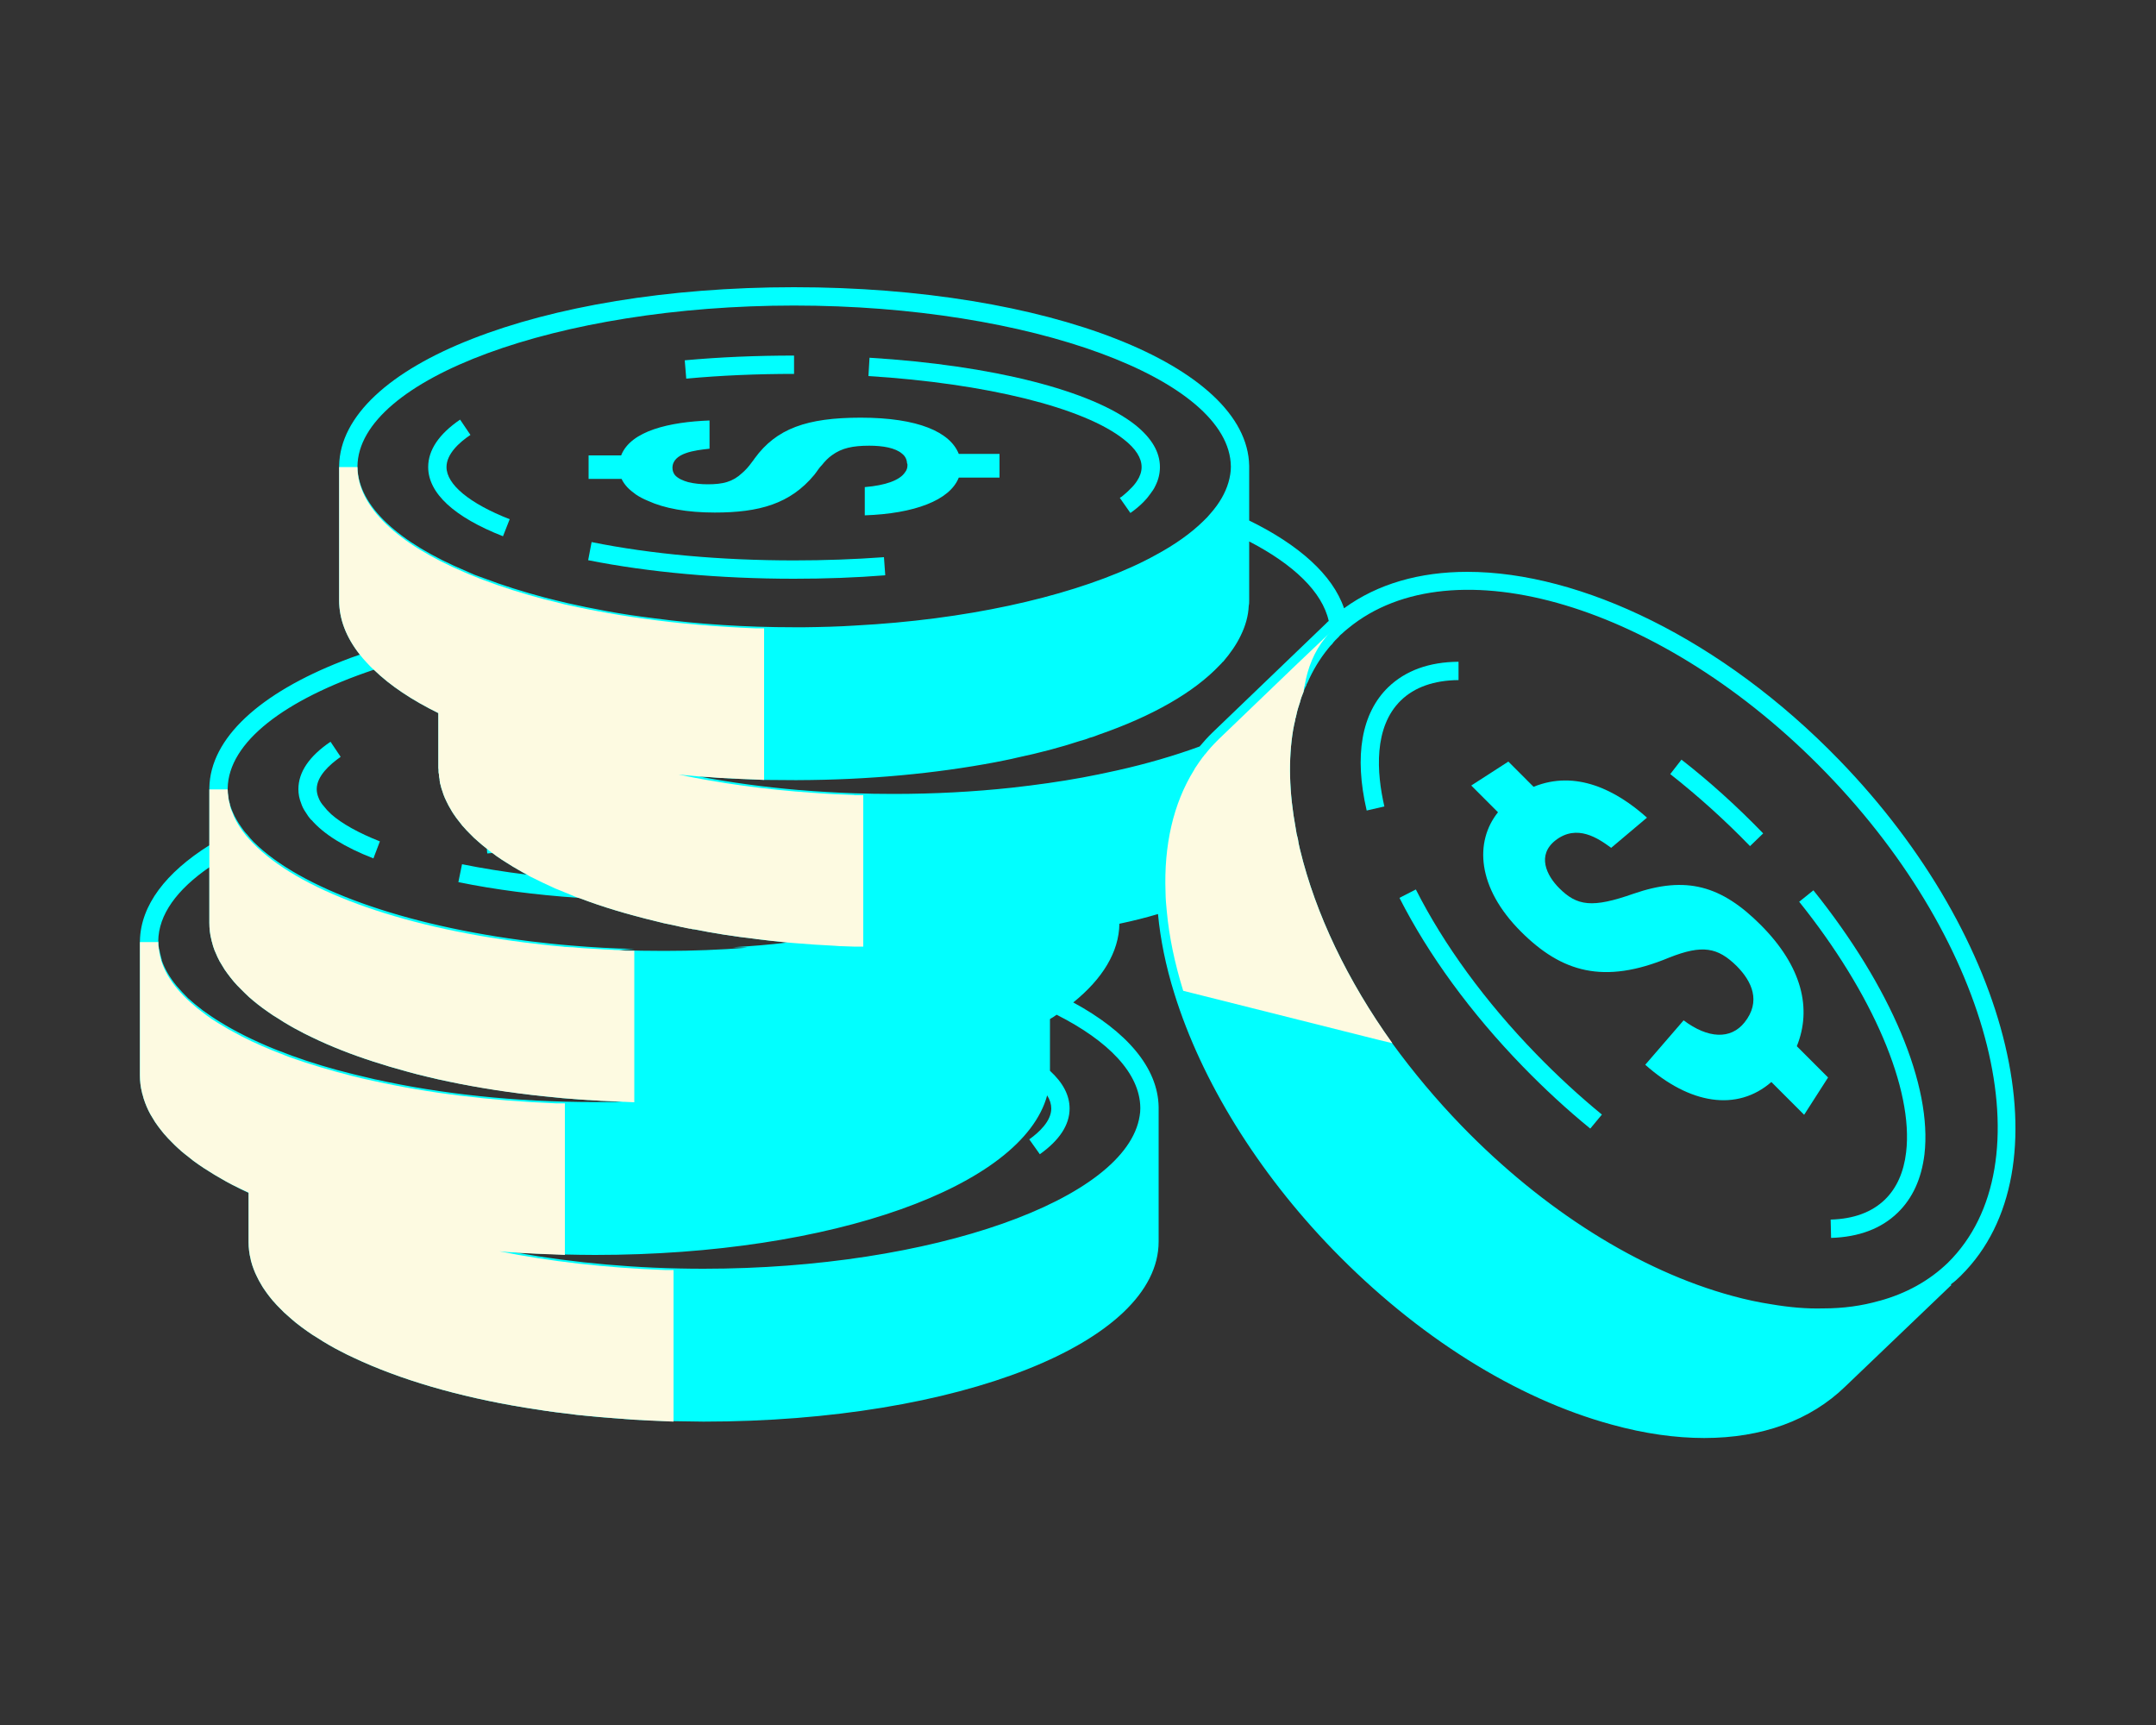 <svg width="100" height="80" viewBox="0 0 100 80" fill="none" xmlns="http://www.w3.org/2000/svg"><rect x="0" y="0" width="100" height="80" fill="#333333" stroke="none"/><g clip-path="url(#clip0_339_532)"><path d="M14.17 37.66C14.24 37.78 14.33 37.91 14.44 38.03H14.45C15.01 38.68 15.98 39.29 17.32 39.81L17.62 39.02C16.63 38.63 15.86 38.2 15.36 37.76C15.22 37.63 15.11 37.51 15.02 37.39C14.91 37.27 14.83 37.14 14.78 37.01C14.72 36.87 14.69 36.73 14.69 36.6C14.69 35.99 15.3 35.45 15.8 35.1L15.33 34.4C14.34 35.07 13.84 35.81 13.84 36.6C13.84 36.82 13.88 37.04 13.97 37.26C14.01 37.39 14.08 37.53 14.17 37.66Z" fill="#01FFFF"/><path d="M41.06 26.68L41 25.84C39.64 25.94 38.24 25.99 36.83 25.99C33.45 25.99 30.2 25.7 27.44 25.14L27.28 25.98C30.09 26.54 33.39 26.84 36.83 26.84C38.26 26.84 39.69 26.79 41.06 26.68Z" fill="#01FFFF"/><path d="M52.95 21.66C52.95 21.89 52.87 22.1 52.74 22.3C52.65 22.44 52.54 22.57 52.42 22.68C52.29 22.82 52.15 22.93 52.02 23.04C51.99 23.05 51.97 23.07 51.94 23.09L52.43 23.79C52.66 23.63 52.86 23.46 53.03 23.29C53.15 23.17 53.26 23.04 53.35 22.91C53.45 22.78 53.53 22.66 53.59 22.53C53.73 22.25 53.8 21.96 53.8 21.66C53.8 20.97 53.42 20.32 52.66 19.71C50.64 18.11 46.03 16.94 40.33 16.59L40.28 17.44C45.73 17.78 50.27 18.9 52.13 20.38C52.68 20.81 52.95 21.24 52.95 21.66Z" fill="#01FFFF"/><path d="M36.83 17.34V16.49C35.1 16.49 33.39 16.56 31.76 16.71L31.83 17.56C33.44 17.41 35.13 17.34 36.83 17.34Z" fill="#01FFFF"/><path d="M23.33 24.87L23.64 24.08C21.78 23.35 20.71 22.47 20.71 21.66C20.71 21.05 21.31 20.51 21.82 20.17L21.34 19.46C20.36 20.13 19.86 20.87 19.86 21.66C19.86 22.87 21.06 23.98 23.33 24.87Z" fill="#01FFFF"/><path d="M85.3 35.24C79.88 29.65 73.31 26.52 68.06 26.52C65.86 26.52 63.9 27.07 62.34 28.21C61.81 26.66 60.25 25.27 57.94 24.14V21.6C57.85 16.95 48.61 13.32 36.83 13.32C30.94 13.32 25.68 14.23 21.89 15.72C18.1 17.2 15.77 19.28 15.73 21.6V27.84C15.73 28.72 16.06 29.56 16.69 30.36C16.41 30.45 16.13 30.56 15.87 30.66C12.08 32.14 9.75 34.22 9.71 36.54V36.6V39.2C7.69 40.47 6.53 41.98 6.49 43.62V43.68V49.87C6.49 50.14 6.52 50.41 6.59 50.68C6.59 50.7 6.6 50.73 6.61 50.75C6.64 50.88 6.68 51.01 6.73 51.14C6.82 51.38 6.93 51.62 7.08 51.85C7.15 51.98 7.24 52.11 7.33 52.23C7.41 52.34 7.49 52.44 7.58 52.55C7.6 52.58 7.62 52.6 7.65 52.63C7.74 52.74 7.85 52.85 7.96 52.96C8.06 53.07 8.17 53.17 8.28 53.27C8.32 53.3 8.36 53.34 8.4 53.38C8.51 53.47 8.63 53.57 8.75 53.66C8.89 53.78 9.04 53.89 9.2 54C9.36 54.11 9.52 54.22 9.69 54.32C9.86 54.43 10.04 54.54 10.22 54.64C10.4 54.75 10.59 54.85 10.78 54.95C11.02 55.08 11.27 55.2 11.53 55.32V57.6C11.53 57.87 11.56 58.14 11.63 58.41C11.63 58.44 11.64 58.47 11.65 58.5C11.68 58.62 11.72 58.74 11.77 58.87C11.81 58.98 11.86 59.09 11.91 59.19C11.97 59.32 12.04 59.45 12.12 59.58C12.19 59.71 12.28 59.83 12.37 59.96C12.44 60.06 12.53 60.17 12.62 60.28C12.64 60.31 12.66 60.33 12.69 60.36C12.78 60.47 12.89 60.58 13 60.69C13.11 60.81 13.24 60.93 13.37 61.04C13.49 61.15 13.61 61.25 13.73 61.35C13.89 61.48 14.06 61.6 14.24 61.73C14.39 61.84 14.56 61.95 14.73 62.05C14.9 62.16 15.07 62.27 15.25 62.37C15.44 62.48 15.62 62.58 15.82 62.68C16.01 62.78 16.21 62.88 16.41 62.97C18.53 63.97 21.23 64.77 24.34 65.28C24.66 65.33 24.98 65.38 25.31 65.43C25.61 65.47 25.93 65.52 26.24 65.55C26.59 65.6 26.94 65.64 27.3 65.67C27.64 65.7 27.98 65.74 28.33 65.76C28.68 65.79 29.02 65.81 29.38 65.84C29.99 65.87 30.61 65.9 31.24 65.91C31.7 65.91 32.16 65.93 32.63 65.93C44.47 65.93 53.74 62.26 53.74 57.58V51.34C53.71 49.51 52.25 47.83 49.78 46.49C51.13 45.4 51.9 44.16 51.92 42.84C52.54 42.71 53.14 42.56 53.71 42.39C53.82 43.56 54.07 44.8 54.47 46.08C55.73 50.14 58.34 54.36 61.82 57.95C65.72 61.97 70.31 64.86 74.76 66.07C76.28 66.49 77.72 66.69 79.05 66.69C81.71 66.69 83.97 65.88 85.6 64.29L90.45 59.65C90.45 59.65 90.49 59.62 90.51 59.6L90.48 59.57C90.63 59.46 90.77 59.34 90.9 59.21C90.91 59.2 90.93 59.18 90.94 59.17C90.95 59.17 90.96 59.15 90.97 59.14C95.89 54.25 93.36 43.55 85.3 35.24ZM61.63 28.8C61.63 28.8 61.6 28.82 61.59 28.83L61.57 28.85C61.57 28.85 61.53 28.88 61.52 28.9L56.23 33.98C56.02 34.18 55.83 34.4 55.64 34.62C54.49 35.04 53.2 35.42 51.81 35.73C51.67 35.76 51.53 35.79 51.39 35.82C51.25 35.85 51.11 35.88 50.97 35.91C49.96 36.12 48.89 36.29 47.78 36.43C47.51 36.46 47.22 36.5 46.94 36.53C45.18 36.72 43.34 36.82 41.44 36.82C40.83 36.82 40.22 36.81 39.63 36.79C38.77 36.76 37.93 36.71 37.1 36.64H37.07C35.44 36.5 33.88 36.29 32.42 36.01C32.75 36.03 33.09 36.05 33.43 36.08H33.48C33.97 36.11 34.49 36.13 35 36.15L35.44 36.17C35.9 36.17 36.36 36.18 36.83 36.18H36.99C40.3 36.17 43.41 35.87 46.16 35.35C46.5 35.28 46.84 35.22 47.16 35.14C48.2 34.92 49.19 34.66 50.1 34.36C50.25 34.32 50.39 34.28 50.53 34.22C50.68 34.18 50.83 34.13 50.97 34.07C53.45 33.21 55.38 32.11 56.57 30.85C56.62 30.8 56.67 30.75 56.71 30.7C56.72 30.69 56.73 30.69 56.73 30.69C57.07 30.29 57.35 29.89 57.55 29.47C57.77 29.02 57.9 28.56 57.92 28.09C57.94 28.01 57.94 27.92 57.94 27.84V25.11C60 26.18 61.33 27.45 61.63 28.8ZM16.58 21.63C16.62 17.58 25.88 14.17 36.83 14.17C47.78 14.17 57.04 17.58 57.09 21.63V21.66C57.09 21.78 57.08 21.89 57.06 22.01C56.98 22.51 56.77 22.99 56.43 23.46C56.34 23.58 56.24 23.71 56.14 23.82C56.04 23.94 55.93 24.06 55.81 24.17C55.25 24.72 54.51 25.25 53.62 25.73C53.26 25.93 52.88 26.12 52.48 26.3C49.31 27.73 44.76 28.74 39.67 29.01C38.9 29.06 38.11 29.08 37.32 29.09H36.83C34.59 29.09 32.42 28.95 30.39 28.68C29.59 28.58 28.82 28.47 28.08 28.33C27.48 28.22 26.89 28.1 26.32 27.97C25.97 27.89 25.63 27.8 25.3 27.72C24.28 27.45 23.33 27.15 22.46 26.82C22.31 26.77 22.17 26.71 22.02 26.66C21.88 26.6 21.74 26.54 21.61 26.48C18.52 25.18 16.62 23.49 16.58 21.66V21.63ZM10.56 36.57C10.59 34.41 13.22 32.44 17.34 31.06C18.1 31.8 19.11 32.47 20.33 33.07V35.58C20.33 35.58 20.33 35.66 20.34 35.7V35.74C20.34 35.74 20.34 35.79 20.35 35.81H20.34C20.34 35.81 20.35 35.88 20.36 35.92C20.36 35.99 20.37 36.07 20.39 36.14C20.39 36.18 20.39 36.21 20.4 36.25C20.4 36.29 20.41 36.34 20.43 36.39C20.45 36.49 20.48 36.58 20.51 36.67H20.52C20.53 36.73 20.55 36.79 20.57 36.85C20.61 36.96 20.66 37.07 20.71 37.17C20.77 37.3 20.84 37.43 20.92 37.56C20.99 37.69 21.08 37.81 21.17 37.94C21.25 38.04 21.33 38.15 21.42 38.26C21.44 38.29 21.46 38.31 21.49 38.34C21.58 38.45 21.69 38.56 21.8 38.67C21.91 38.79 22.04 38.91 22.17 39.02C22.3 39.14 22.44 39.25 22.58 39.36L22.6 39.58C22.68 39.57 22.75 39.57 22.83 39.56H22.84C22.91 39.61 22.97 39.66 23.04 39.71C23.2 39.82 23.36 39.93 23.53 40.03C23.7 40.14 23.88 40.25 24.06 40.35C24.18 40.43 24.3 40.49 24.42 40.56C23.37 40.43 22.37 40.27 21.43 40.08L21.26 40.91C22.96 41.26 24.84 41.5 26.83 41.64H26.84L26.87 41.65H26.88C27.95 42.06 29.13 42.41 30.41 42.72C30.67 42.79 30.94 42.85 31.21 42.9C31.48 42.96 31.76 43.02 32.04 43.07C32.1 43.09 32.15 43.1 32.21 43.1C33.11 43.28 34.05 43.43 35.03 43.54C35.05 43.54 35.06 43.54 35.08 43.55C35.55 43.61 36.04 43.66 36.53 43.71C35.71 43.81 34.86 43.88 34 43.93C34.22 43.93 34.44 43.94 34.66 43.95C33.41 44.05 32.12 44.1 30.81 44.1C30.1 44.1 29.39 44.09 28.69 44.06C28.94 44.04 29.19 44.02 29.44 44.01C28.43 43.99 27.44 43.93 26.48 43.85C25.85 43.8 25.24 43.73 24.64 43.66C18.74 42.93 13.94 41.21 11.78 39.06C11.67 38.95 11.57 38.84 11.48 38.72C11.37 38.61 11.28 38.49 11.2 38.37C10.87 37.91 10.66 37.44 10.59 36.95C10.57 36.84 10.56 36.72 10.56 36.61V36.57ZM7.34 43.65C7.35 42.42 8.21 41.25 9.71 40.22V42.79C9.71 43.07 9.74 43.34 9.81 43.6C9.81 43.63 9.82 43.65 9.83 43.68C9.86 43.81 9.9 43.94 9.95 44.07C9.99 44.17 10.04 44.28 10.09 44.39C10.15 44.52 10.22 44.65 10.3 44.77C10.37 44.9 10.46 45.03 10.55 45.15C10.64 45.27 10.74 45.4 10.84 45.52C10.94 45.64 11.06 45.76 11.18 45.88C11.3 46 11.42 46.12 11.55 46.24C11.81 46.47 12.1 46.7 12.42 46.92C12.57 47.03 12.74 47.14 12.91 47.24C13.08 47.35 13.25 47.46 13.43 47.56C13.51 47.6 13.58 47.65 13.66 47.69C13.77 47.75 13.88 47.81 14 47.87C14.02 47.88 14.05 47.89 14.07 47.91C14.21 47.98 14.35 48.05 14.5 48.12C15.35 48.53 16.29 48.9 17.31 49.23C17.83 49.4 18.37 49.56 18.93 49.71C19.21 49.79 19.5 49.86 19.79 49.93C20.12 50.01 20.46 50.09 20.81 50.16C22.19 50.44 23.66 50.67 25.21 50.84C26.37 50.97 27.58 51.05 28.82 51.09C28.42 51.11 28.01 51.11 27.6 51.11C23.91 51.11 20.43 50.73 17.42 50.06H17.41C17.06 49.98 16.73 49.9 16.4 49.82C15.38 49.57 14.42 49.28 13.54 48.96C13.39 48.9 13.24 48.85 13.1 48.79C12.96 48.74 12.82 48.69 12.68 48.63C11.75 48.25 10.91 47.83 10.2 47.39C9.92 47.22 9.66 47.04 9.41 46.86C9.16 46.67 8.93 46.48 8.72 46.29C8.53 46.1 8.35 45.91 8.19 45.72C7.87 45.33 7.64 44.94 7.5 44.53C7.5 44.52 7.5 44.5 7.5 44.49C7.5 44.48 7.49 44.47 7.49 44.47C7.47 44.38 7.44 44.28 7.42 44.19C7.42 44.18 7.41 44.16 7.41 44.15V44.13C7.41 44.13 7.38 44.01 7.37 43.96C7.37 43.96 7.37 43.953 7.37 43.94C7.35 43.86 7.35 43.77 7.35 43.69V43.65H7.34ZM52.89 51.37V51.41C52.89 51.52 52.88 51.64 52.86 51.75C52.26 55.63 43.24 58.84 32.63 58.84C29.56 58.84 26.63 58.57 23.99 58.1C23.98 58.09 23.97 58.09 23.96 58.09C23.93 58.09 23.91 58.09 23.88 58.08C24.64 58.13 25.41 58.16 26.2 58.18C26.66 58.19 27.13 58.2 27.6 58.2C38.62 58.2 47.42 55.02 48.57 50.8C48.7 51.01 48.76 51.21 48.76 51.41C48.76 51.99 48.2 52.51 47.74 52.84L48.23 53.53C49.14 52.88 49.61 52.17 49.61 51.41C49.61 50.79 49.3 50.21 48.7 49.66V47.26C48.81 47.2 48.91 47.13 49.01 47.06C51.42 48.28 52.87 49.78 52.89 51.37ZM90.35 58.56C89.48 59.4 88.41 59.99 87.17 60.33H87.16C86.36 60.56 85.49 60.68 84.56 60.68H84.54C83.79 60.7 83 60.63 82.17 60.49C81.58 60.4 80.97 60.27 80.35 60.1C76.04 58.93 71.58 56.12 67.79 52.21C66.61 50.99 65.54 49.71 64.58 48.39C62.5 45.48 61.02 42.39 60.3 39.41C60.3 39.4 60.29 39.38 60.29 39.37C60.25 39.21 60.22 39.06 60.2 38.91C60.15 38.74 60.12 38.59 60.1 38.43C59.79 36.76 59.75 35.21 59.98 33.84C60.01 33.68 60.04 33.52 60.08 33.37C60.08 33.34 60.08 33.31 60.1 33.28C60.14 33.08 60.19 32.88 60.26 32.68C60.26 32.68 60.27 32.62 60.29 32.59C60.33 32.42 60.39 32.25 60.46 32.09C60.49 31.99 60.53 31.89 60.59 31.79C60.59 31.75 60.61 31.71 60.64 31.67C60.89 31.09 61.21 30.56 61.6 30.08C61.66 30.01 61.71 29.94 61.78 29.88C61.87 29.75 61.99 29.63 62.11 29.52L62.12 29.5L62.16 29.46C62.16 29.46 62.21 29.41 62.24 29.39C62.33 29.3 62.43 29.22 62.53 29.14C67.37 25.15 77.14 28.04 84.69 35.83C92.44 43.82 94.97 54 90.35 58.56Z" fill="#01FFFF"/><path d="M65.67 41.25L64.91 41.64C66.25 44.28 68.22 46.98 70.63 49.46C71.63 50.49 72.68 51.46 73.76 52.34L74.3 51.69C73.25 50.83 72.22 49.88 71.24 48.87C68.89 46.45 66.97 43.82 65.67 41.25Z" fill="#01FFFF"/><path d="M83.45 41.82C86.86 46.07 88.76 50.52 88.41 53.44C88.3 54.37 87.97 55.1 87.43 55.63C86.82 56.22 85.98 56.53 84.91 56.56L84.93 57.41C86.22 57.37 87.26 56.98 88.02 56.24C88.71 55.57 89.12 54.67 89.26 53.54C89.63 50.36 87.71 45.78 84.11 41.29L83.45 41.82Z" fill="#01FFFF"/><path d="M81.78 38.65C80.57 37.4 79.3 36.25 77.99 35.23L77.47 35.9C78.74 36.9 79.99 38.02 81.17 39.24L81.78 38.65Z" fill="#01FFFF"/><path d="M67.65 31.54V30.69C66.28 30.7 65.19 31.1 64.39 31.87C63.15 33.07 62.8 35.05 63.39 37.59L64.21 37.4C63.85 35.84 63.7 33.72 64.98 32.48C65.61 31.87 66.51 31.55 67.65 31.54Z" fill="#01FFFF"/><path d="M81.66 42.89C79.84 41.07 78.21 40.6 75.76 41.45C73.85 42.12 73.15 42.02 72.32 41.19C71.73 40.6 71.27 39.66 72.15 38.97C73.15 38.2 74.13 38.88 74.73 39.32L76.39 37.92C74.96 36.64 73.09 35.69 71.13 36.49L69.96 35.32L68.24 36.43L69.48 37.67C68.39 39.03 68.5 41.16 70.54 43.2C72.42 45.08 74.37 45.68 77.42 44.41C78.96 43.8 79.67 43.93 80.56 44.81C81.27 45.53 81.68 46.45 80.92 47.41C80.28 48.22 79.22 48.17 78.09 47.32L76.31 49.38C78.38 51.22 80.57 51.56 82.16 50.18L83.68 51.7L84.79 49.97L83.34 48.52C84.04 46.79 83.6 44.83 81.66 42.89Z" fill="#01FFFF"/><path d="M29.09 22.59C29.2 22.71 29.34 22.82 29.49 22.93C29.65 23.04 29.84 23.14 30.06 23.23C30.8 23.57 31.85 23.77 33.15 23.77C35.21 23.77 36.65 23.37 37.77 22.02C37.83 21.94 37.9 21.85 37.96 21.76C38.01 21.69 38.06 21.63 38.12 21.57C38.27 21.38 38.42 21.23 38.59 21.11C39.04 20.78 39.55 20.67 40.32 20.67C40.95 20.67 41.53 20.77 41.84 21.04C41.98 21.15 42.06 21.3 42.07 21.48C42.09 21.51 42.09 21.54 42.09 21.57C42.09 21.69 42.06 21.8 41.98 21.9C41.74 22.27 41.08 22.51 40.11 22.59V23.9C42.4 23.82 44.05 23.21 44.47 22.15H46.36V21.05H44.47C44.07 20.04 42.59 19.37 39.92 19.37C37.42 19.37 36.01 19.88 35.01 21.25C34.96 21.32 34.92 21.38 34.87 21.44C34.72 21.65 34.57 21.81 34.42 21.94C33.98 22.35 33.53 22.46 32.82 22.46C32.53 22.46 32.2 22.43 31.92 22.36C31.67 22.29 31.45 22.19 31.31 22.04C31.24 21.95 31.19 21.84 31.19 21.7C31.19 21 32.25 20.88 32.91 20.81V19.5C31.07 19.57 29.26 19.97 28.81 21.12H27.3V22.21H28.83C28.89 22.34 28.98 22.47 29.09 22.59Z" fill="#01FFFF"/><path d="M23.16 58.03C23.27 58.04 23.37 58.05 23.48 58.06C23.61 58.07 23.75 58.08 23.88 58.08C23.91 58.09 23.93 58.09 23.96 58.09C23.97 58.09 23.98 58.09 23.99 58.1C24.57 58.13 25.16 58.16 25.76 58.18L26.2 58.2V51.17H25.79C22.72 51.05 19.84 50.69 17.32 50.13C16.98 50.06 16.65 49.98 16.33 49.9C15.3 49.64 14.34 49.35 13.46 49.04C13.31 48.98 13.17 48.93 13.03 48.87C12.89 48.82 12.75 48.76 12.62 48.71C11.96 48.44 11.34 48.15 10.79 47.84C10.65 47.77 10.52 47.69 10.39 47.61C10 47.39 9.64 47.15 9.32 46.89C9.21 46.81 9.11 46.73 9.01 46.64C8.07 45.85 7.49 44.99 7.38 44.08C7.37 44.06 7.37 44.05 7.37 44.03C7.36 44.01 7.36 43.98 7.36 43.96C7.36 43.96 7.36 43.953 7.36 43.94C7.34 43.86 7.34 43.77 7.34 43.69H6.49V49.87C6.49 50.14 6.52 50.41 6.59 50.68C6.59 50.7 6.6 50.73 6.61 50.75C6.64 50.88 6.68 51.01 6.73 51.14C6.82 51.38 6.93 51.62 7.08 51.85C7.15 51.98 7.24 52.11 7.33 52.23C7.41 52.34 7.49 52.44 7.58 52.55C7.6 52.58 7.62 52.6 7.65 52.63C7.74 52.74 7.85 52.85 7.96 52.96C8.06 53.07 8.17 53.17 8.28 53.27C8.32 53.3 8.36 53.34 8.4 53.38C8.51 53.47 8.63 53.57 8.75 53.66C8.89 53.78 9.04 53.89 9.2 54C9.36 54.11 9.52 54.22 9.69 54.32C9.86 54.43 10.04 54.54 10.22 54.64C10.4 54.75 10.59 54.85 10.78 54.95C11.02 55.07 11.27 55.19 11.53 55.31V57.6C11.53 57.87 11.56 58.14 11.63 58.41C11.63 58.44 11.64 58.47 11.65 58.5C11.68 58.62 11.72 58.74 11.77 58.87C11.81 58.98 11.86 59.09 11.91 59.19C11.97 59.32 12.04 59.45 12.12 59.58C12.19 59.71 12.28 59.83 12.37 59.96C12.44 60.06 12.53 60.17 12.62 60.28C12.64 60.31 12.66 60.33 12.69 60.36C12.78 60.47 12.89 60.58 13 60.69C13.11 60.81 13.24 60.93 13.37 61.04C13.49 61.15 13.61 61.25 13.73 61.35C13.89 61.48 14.06 61.6 14.24 61.73C14.39 61.84 14.56 61.95 14.73 62.05C14.9 62.16 15.07 62.27 15.25 62.37C15.44 62.48 15.62 62.58 15.82 62.68C16.01 62.78 16.21 62.88 16.41 62.97C18.53 63.97 21.23 64.77 24.34 65.28C24.66 65.33 24.98 65.38 25.31 65.43C25.61 65.47 25.93 65.52 26.24 65.55C26.59 65.6 26.94 65.64 27.3 65.67C27.64 65.7 27.98 65.74 28.33 65.76C28.68 65.79 29.02 65.81 29.38 65.84C29.85 65.87 30.32 65.89 30.8 65.91L31.24 65.93V58.9H30.83C28.08 58.8 25.48 58.5 23.16 58.03Z" fill="#FDFAE1"/><path d="M9.83 43.68C9.86 43.81 9.9 43.94 9.95 44.07C9.99 44.17 10.04 44.28 10.09 44.39C10.15 44.52 10.22 44.65 10.3 44.77C10.37 44.9 10.46 45.03 10.55 45.15C10.64 45.27 10.74 45.4 10.84 45.52C10.94 45.64 11.06 45.76 11.18 45.88C11.3 46 11.42 46.12 11.55 46.24C11.81 46.47 12.1 46.7 12.42 46.92C12.57 47.03 12.74 47.14 12.91 47.24C13.08 47.35 13.25 47.46 13.43 47.56C13.51 47.6 13.58 47.65 13.66 47.69C13.77 47.75 13.88 47.81 14 47.87C14.02 47.88 14.05 47.89 14.07 47.91C14.21 47.98 14.35 48.05 14.5 48.12C15.35 48.53 16.29 48.9 17.31 49.23C17.83 49.4 18.37 49.56 18.93 49.71C19.21 49.79 19.5 49.86 19.79 49.93C20.12 50.01 20.46 50.09 20.81 50.16C22.18 50.45 23.66 50.68 25.21 50.84C26.37 50.97 27.58 51.05 28.82 51.09C28.87 51.1 28.93 51.1 28.98 51.1L29.42 51.12V44.09H29.01C28.9 44.08 28.8 44.07 28.69 44.06H28.59C28.53 44.06 28.48 44.06 28.42 44.05C28.17 44.04 27.92 44.03 27.68 44.01C27.3 43.99 26.91 43.97 26.54 43.93C26.46 43.93 26.39 43.93 26.31 43.92C26.23 43.92 26.16 43.92 26.08 43.9H26.07C25.48 43.85 24.9 43.78 24.33 43.71C18.45 42.97 13.78 41.24 11.72 39.09C11.61 38.98 11.51 38.87 11.41 38.75C11.32 38.64 11.23 38.52 11.15 38.4C10.99 38.16 10.86 37.92 10.78 37.68C10.72 37.56 10.68 37.44 10.66 37.33C10.65 37.32 10.65 37.31 10.66 37.3C10.62 37.18 10.59 37.06 10.59 36.95C10.57 36.84 10.56 36.72 10.56 36.61H9.71V42.79C9.71 43.07 9.74 43.34 9.81 43.6C9.81 43.63 9.82 43.65 9.83 43.68Z" fill="#FDFAE1"/><path d="M39.63 36.87C38.99 36.85 38.36 36.82 37.74 36.77H37.72C35.48 36.62 33.38 36.32 31.47 35.92C31.57 35.93 31.68 35.94 31.78 35.95C31.99 35.97 32.21 35.99 32.42 36.01C32.75 36.03 33.09 36.05 33.43 36.08H33.48C33.97 36.11 34.49 36.13 35 36.15L35.44 36.17V29.14H35.03C33.23 29.07 31.49 28.92 29.85 28.69C29.11 28.59 28.39 28.47 27.7 28.34C27.2 28.25 26.71 28.14 26.23 28.04C25.89 27.95 25.56 27.87 25.23 27.79C24.21 27.52 23.26 27.22 22.4 26.89C22.25 26.83 22.11 26.78 21.97 26.72C21.83 26.67 21.7 26.61 21.56 26.55C18.45 25.23 16.58 23.51 16.58 21.66H15.73V27.84C15.73 28.72 16.06 29.56 16.69 30.36C16.78 30.48 16.88 30.59 16.99 30.71C17.1 30.83 17.21 30.95 17.34 31.06C18.1 31.8 19.11 32.47 20.33 33.07V35.58C20.33 35.58 20.33 35.66 20.34 35.7V35.81C20.34 35.81 20.35 35.88 20.36 35.92C20.36 35.99 20.37 36.07 20.39 36.14C20.39 36.18 20.39 36.21 20.4 36.25C20.4 36.29 20.41 36.34 20.43 36.39C20.45 36.49 20.48 36.58 20.51 36.67L20.57 36.85C20.61 36.96 20.66 37.07 20.71 37.17C20.77 37.3 20.84 37.43 20.92 37.56C20.99 37.69 21.08 37.81 21.17 37.94C21.25 38.04 21.33 38.15 21.42 38.26C21.44 38.29 21.46 38.31 21.49 38.34C21.58 38.45 21.69 38.56 21.8 38.67C21.91 38.79 22.04 38.91 22.17 39.02C22.3 39.14 22.44 39.25 22.58 39.36C22.66 39.43 22.74 39.49 22.83 39.56H22.84C22.91 39.61 22.97 39.66 23.04 39.71C23.2 39.82 23.36 39.93 23.53 40.03C23.7 40.14 23.88 40.25 24.06 40.35C24.19 40.42 24.32 40.5 24.45 40.56C24.45 40.56 24.45 40.56 24.45 40.57C24.48 40.58 24.51 40.6 24.53 40.62C24.55 40.63 24.58 40.64 24.61 40.66C24.97 40.84 25.34 41.02 25.74 41.2C25.77 41.21 25.81 41.23 25.84 41.24C26.06 41.33 26.28 41.42 26.5 41.51C26.62 41.56 26.7 41.6 26.82 41.64H26.83L26.86 41.65H26.87C27.94 42.06 29.12 42.41 30.4 42.72C30.66 42.79 30.93 42.85 31.2 42.9C31.46 42.96 31.72 43.02 31.98 43.07H32.03C32.09 43.09 32.14 43.1 32.2 43.1C33.1 43.28 34.04 43.43 35.02 43.54C35.04 43.54 35.05 43.54 35.07 43.55C35.54 43.61 36.03 43.66 36.52 43.71C36.64 43.72 36.76 43.73 36.88 43.74C37.47 43.79 38.07 43.83 38.69 43.86C38.78 43.87 38.87 43.87 38.97 43.88H39.02C39.21 43.89 39.4 43.89 39.6 43.9H40.04V40.1V36.88H39.62L39.63 36.87Z" fill="#FDFAE1"/><path d="M60.3 39.41C60.3 39.41 60.29 39.38 60.29 39.37C60.25 39.21 60.22 39.06 60.2 38.91C60.15 38.74 60.12 38.59 60.1 38.43C59.79 36.76 59.75 35.21 59.98 33.84C60.01 33.68 60.04 33.52 60.08 33.37C60.08 33.34 60.08 33.31 60.1 33.28C60.14 33.08 60.19 32.88 60.26 32.68C60.26 32.68 60.27 32.62 60.29 32.59C60.33 32.42 60.39 32.25 60.46 32.09C60.47 32.02 60.48 31.96 60.49 31.9C60.49 31.87 60.49 31.84 60.51 31.81C60.65 30.97 60.96 30.21 61.46 29.59C61.53 29.5 61.61 29.41 61.7 29.33L60.07 30.88L56.55 34.26L56.52 34.29C56.52 34.29 56.47 34.34 56.44 34.37C56.24 34.57 56.06 34.77 55.89 34.99H55.88L55.82 35.08H55.81C55.68 35.25 55.56 35.43 55.44 35.61C55.42 35.64 55.4 35.67 55.39 35.7C54.41 37.27 53.98 39.22 54.06 41.38C54.06 41.53 54.07 41.69 54.08 41.84C54.09 41.99 54.11 42.13 54.12 42.28C54.23 43.46 54.49 44.69 54.88 45.95L55.36 46.07L63.32 48.07L63.96 48.23L64.58 48.38C62.5 45.48 61.02 42.39 60.3 39.41Z" fill="#FDFAE1"/></g><defs><clipPath id="clip0_339_532"><rect width="100" height="80" fill="white"/></clipPath></defs></svg>